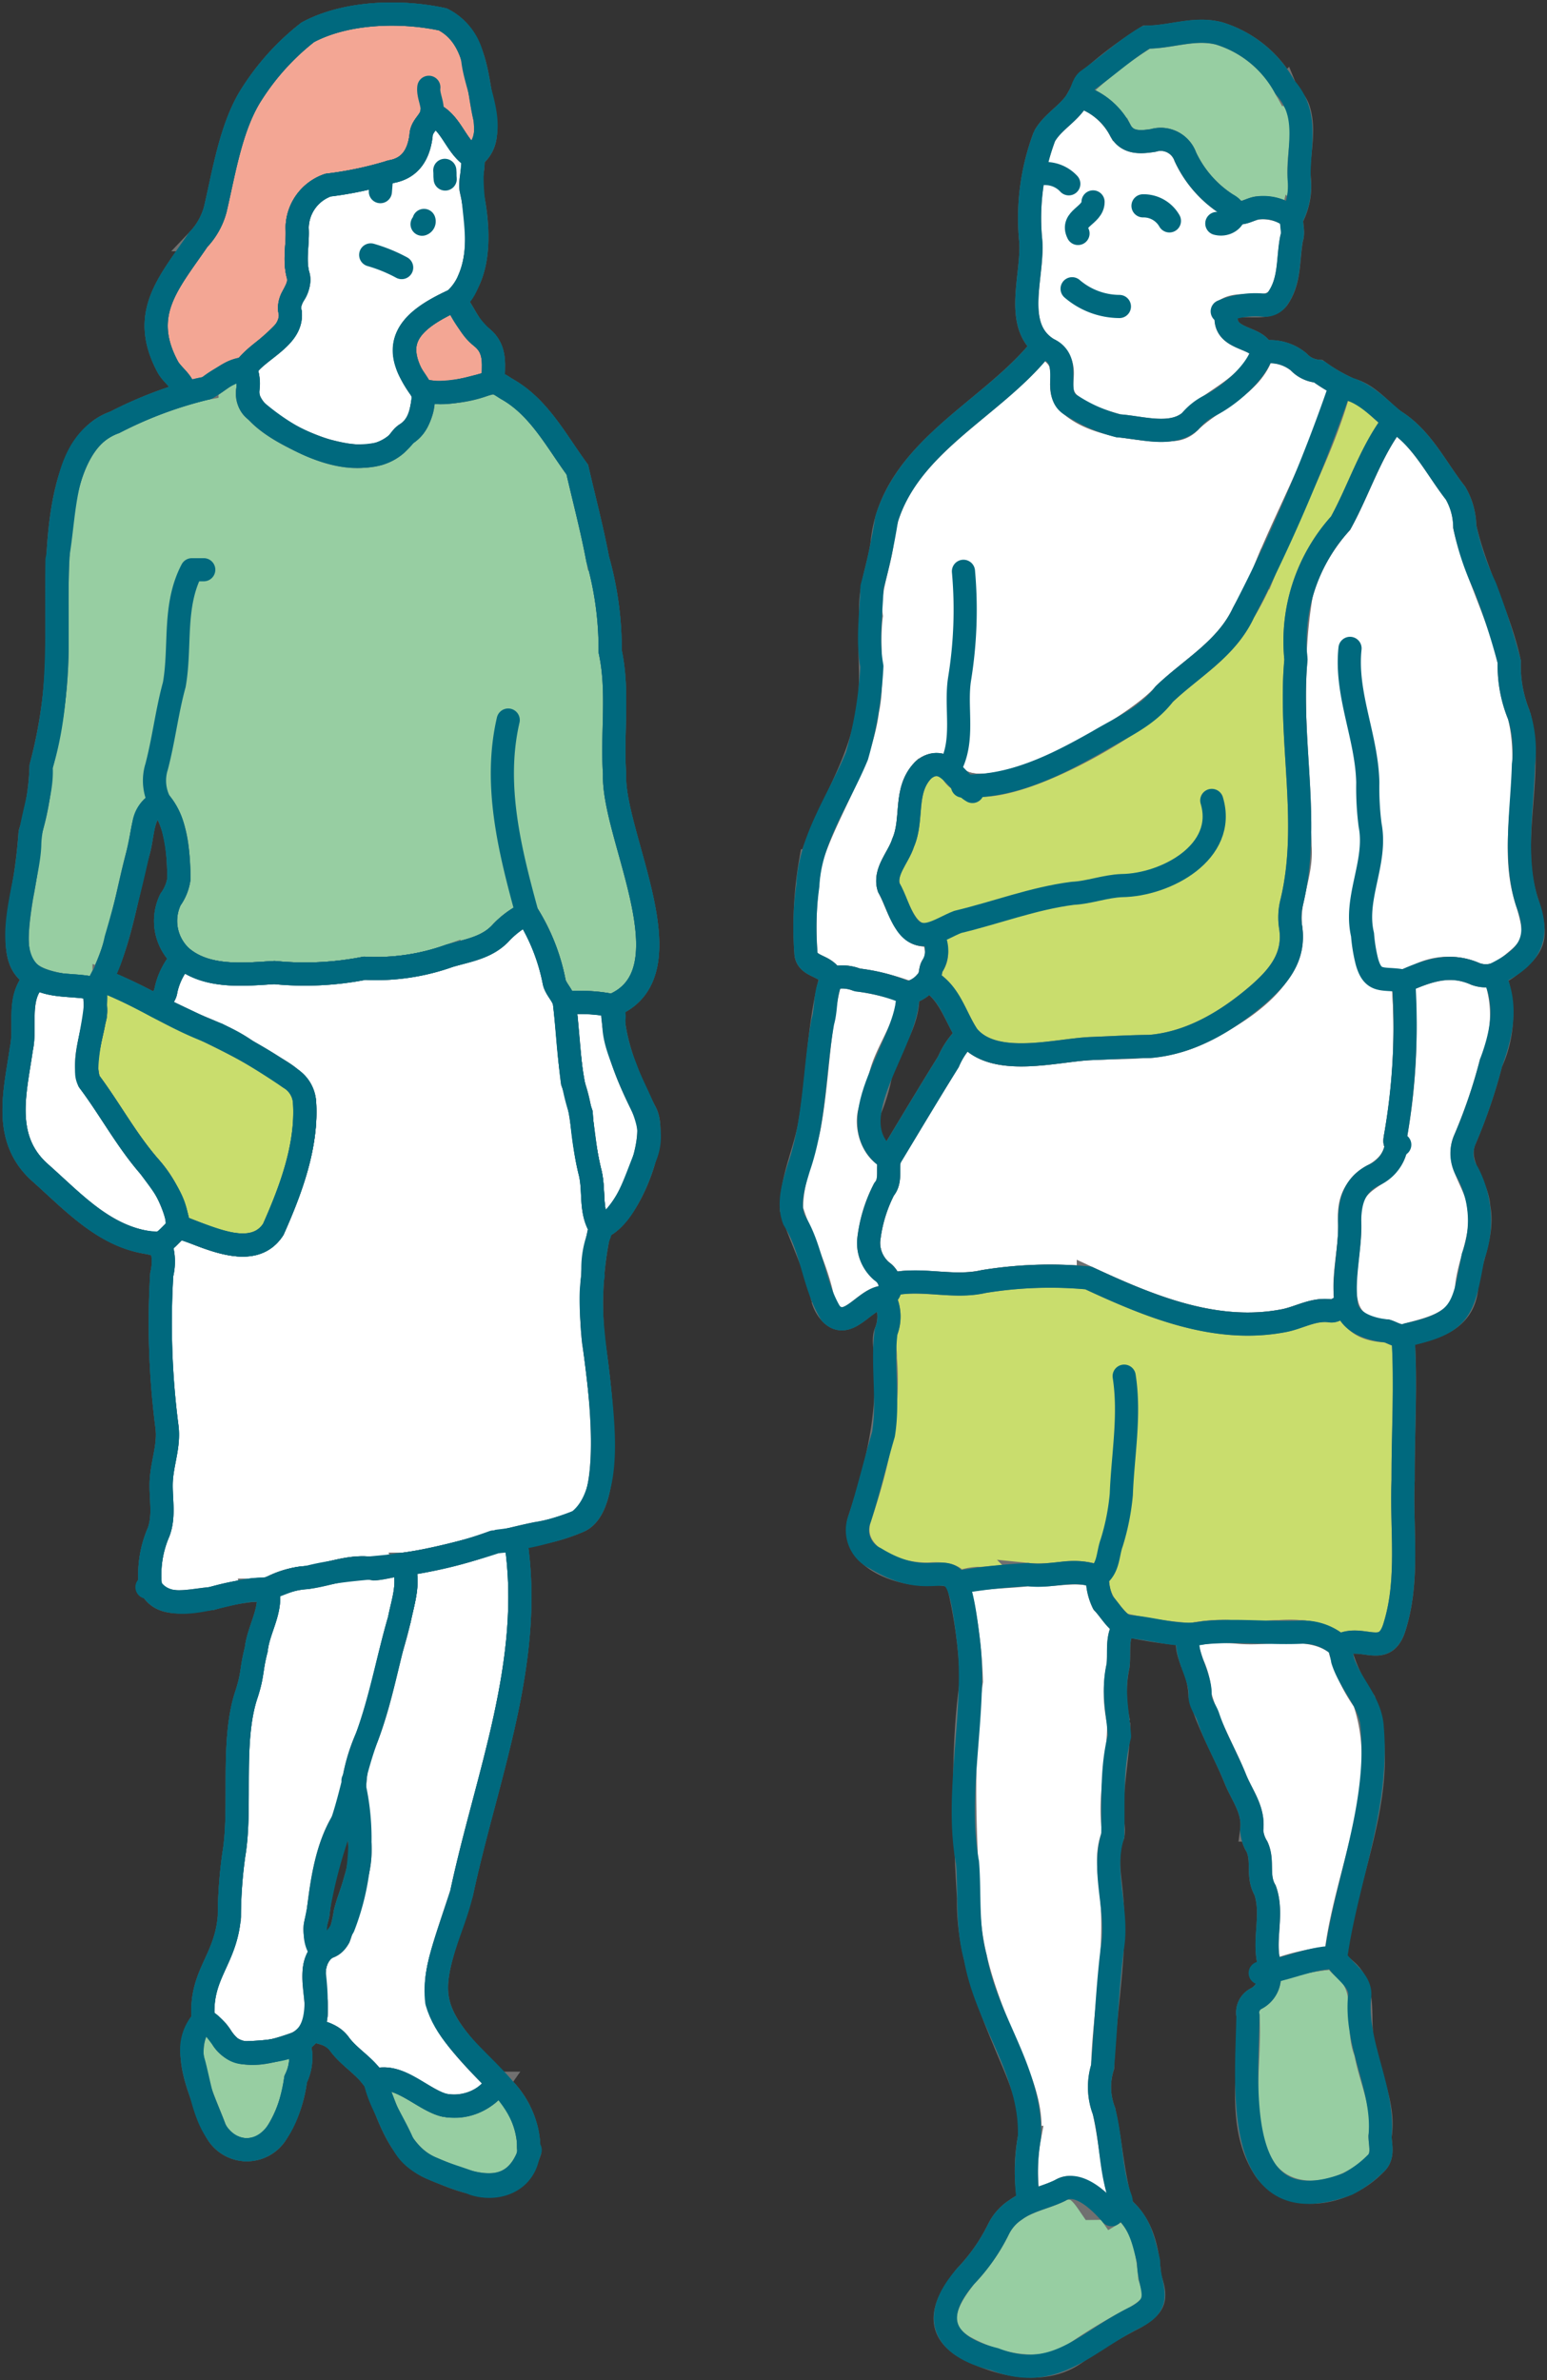 <svg id="グループ_11568" data-name="グループ 11568" xmlns="http://www.w3.org/2000/svg" xmlns:xlink="http://www.w3.org/1999/xlink" width="133.608" height="205.567" viewBox="0 0 133.608 205.567">
  <rect x="0" y="0" width="133.608" height="205.567" fill="#333333" stroke="none"/>
  <defs>
    <clipPath id="clip-path">
      <rect id="長方形_9523" data-name="長方形 9523" width="133.608" height="205.567" fill="none" stroke="#707070" stroke-width="2"/>
    </clipPath>
  </defs>
  <g id="グループ_11567" data-name="グループ 11567" clip-path="url(#clip-path)">
    <path id="パス_53946" data-name="パス 53946" d="M12.771,47.311c-1.648.858-1.39,2.8-1.858,4.335-1.09,3.931-1.574,8.337-3.683,11.827-6.5-.629-7.486-1.3-6.379-8.027a44.54,44.54,0,0,0,.722-5.47,21.99,21.99,0,0,0,.948-5.741A40.8,40.8,0,0,0,3.9,33.088c.045-4.931-.639-16.677,4.976-18.564a35.139,35.139,0,0,1,7.966-2.964c1.087-.593,1.967-1.584,3.3-1.693a3.227,3.227,0,0,1,.239,1.787,1.859,1.859,0,0,0,.648,1.825c3.232,2.79,9.546,6.192,12.952,2.087A3.81,3.81,0,0,0,35.5,12c.135-.029.3-.171.422-.145a11.009,11.009,0,0,0,5.286-.732c.584-.2,1.071.245,1.567.535,2.761,1.561,4.238,4.467,6.06,6.947.59,2.577,1.264,5.1,1.754,7.708A28.575,28.575,0,0,1,51.669,34.3c.748,3.419.142,7.06.381,10.578-.206,5.38,6.682,17.225-.2,20.012a12.731,12.731,0,0,0-4.128-.177c-.074-.664-.729-1.177-.887-1.835A17.157,17.157,0,0,0,44.5,56.951a7.256,7.256,0,0,0-2.271,1.661c-1.209,1.309-2.922,1.529-4.47,1.993a18.77,18.77,0,0,1-7.3,1.061,26.592,26.592,0,0,1-7.782.371c-2.632.164-5.783.5-7.947-1.267A4.233,4.233,0,0,1,13.7,55.732a3.988,3.988,0,0,0,.722-1.764c-.035-2.274-.148-4.847-1.651-6.657" transform="translate(1.026 21.955)" fill="#97cea2" stroke="#707070" stroke-width="2"/>
    <path id="パス_53947" data-name="パス 53947" d="M12.771,47.311c-1.648.858-1.39,2.8-1.858,4.335-1.09,3.931-1.574,8.337-3.683,11.827-6.5-.629-7.486-1.3-6.379-8.027a44.54,44.54,0,0,0,.722-5.47,21.99,21.99,0,0,0,.948-5.741A40.8,40.8,0,0,0,3.9,33.088c.045-4.931-.639-16.677,4.976-18.564a35.139,35.139,0,0,1,7.966-2.964c1.087-.593,1.967-1.584,3.3-1.693a3.227,3.227,0,0,1,.239,1.787,1.859,1.859,0,0,0,.648,1.825c3.232,2.79,9.546,6.192,12.952,2.087A3.81,3.81,0,0,0,35.5,12c.135-.029.3-.171.422-.145a11.009,11.009,0,0,0,5.286-.732c.584-.2,1.071.245,1.567.535,2.761,1.561,4.238,4.467,6.06,6.947.59,2.577,1.264,5.1,1.754,7.708A28.575,28.575,0,0,1,51.669,34.3c.748,3.419.142,7.06.381,10.578-.206,5.38,6.682,17.225-.2,20.012a12.731,12.731,0,0,0-4.128-.177c-.074-.664-.729-1.177-.887-1.835A17.157,17.157,0,0,0,44.5,56.951a7.256,7.256,0,0,0-2.271,1.661c-1.209,1.309-2.922,1.529-4.47,1.993a18.77,18.77,0,0,1-7.3,1.061,26.592,26.592,0,0,1-7.782.371c-2.632.164-5.783.5-7.947-1.267A4.233,4.233,0,0,1,13.7,55.732a3.988,3.988,0,0,0,.722-1.764C14.387,51.694,14.274,49.12,12.771,47.311Z" transform="translate(1.026 21.955)" fill="none" stroke="#00697e" stroke-linecap="round" stroke-linejoin="round" stroke-width="2"/>
    <path id="パス_53948" data-name="パス 53948" d="M22.063,36.266c1.332,2.251-1.49,9.279-3.87,10.03-.877-1.451-.484-3.067-.845-4.673a30.444,30.444,0,0,1-.787-5.192c-1.093-3.112-1.064-6.266-1.445-9.485a12.913,12.913,0,0,1,4.128.177c.068,3.257,1.358,6.257,2.819,9.143" transform="translate(33.635 59.72)" fill="#fff" stroke="#707070" stroke-width="2"/>
    <path id="パス_53949" data-name="パス 53949" d="M22.063,36.266c1.332,2.251-1.49,9.279-3.87,10.03-.877-1.451-.484-3.067-.845-4.673a30.444,30.444,0,0,1-.787-5.192c-1.093-3.112-1.064-6.266-1.445-9.485a12.913,12.913,0,0,1,4.128.177C19.312,30.381,20.6,33.38,22.063,36.266Z" transform="translate(33.635 59.72)" fill="none" stroke="#00697e" stroke-linecap="round" stroke-linejoin="round" stroke-width="2"/>
    <path id="パス_53950" data-name="パス 53950" d="M42.985,51.577a29.827,29.827,0,0,0-.558,9.888c.422,2.835,2.064,14.271-1.361,15.5a14.983,14.983,0,0,1-3.6,1.042c-3.793.774-7.531,2.093-11.433,2.641-.861.061-1.709.348-2.551.4-2.022-.371-3.89.516-5.831.755A7.823,7.823,0,0,0,14.3,82.815a19.137,19.137,0,0,0-4.889.806c-1.732.11-4.186.919-5.192-.9l-.248-.074c.135,0,.177-.1.155-.3a9.235,9.235,0,0,1,.722-4.457c.568-1.487.126-3.1.248-4.625s.671-2.89.484-4.457a69.764,69.764,0,0,1-.455-13.178,4.651,4.651,0,0,0-.142-2.716c.6-.21,1-.919,1.548-1.28l.071-.155c2.341.842,6.357,2.993,8.153.248,1.516-3.4,2.938-7.215,2.706-10.949-.3-2.5-3.386-3.125-5.1-4.541C10,34.587,7.148,34.006,4.706,32.484c.216-.468.732-.877.774-1.351a6.177,6.177,0,0,1,1.435-2.848c2.164,1.767,5.318,1.432,7.947,1.267a26.592,26.592,0,0,0,7.782-.371,18.713,18.713,0,0,0,7.3-1.064c1.548-.464,3.261-.681,4.47-1.99a7.242,7.242,0,0,1,2.271-1.661,17.1,17.1,0,0,1,2.341,5.921c.161.658.813,1.174.887,1.838.274,2.245.384,4.535.684,6.792.987,2.628.839,5.222,1.548,7.882.361,1.606-.029,3.225.845,4.676" transform="translate(8.843 54.44)" fill="#fff" stroke="#707070" stroke-width="2"/>
    <path id="パス_53951" data-name="パス 53951" d="M42.985,51.577a29.827,29.827,0,0,0-.558,9.888c.422,2.835,2.064,14.271-1.361,15.5a14.983,14.983,0,0,1-3.6,1.042c-3.793.774-7.531,2.093-11.433,2.641-.861.061-1.709.348-2.551.4-2.022-.371-3.89.516-5.831.755A7.823,7.823,0,0,0,14.3,82.815a19.137,19.137,0,0,0-4.889.806c-1.732.11-4.186.919-5.192-.9l-.248-.074c.135,0,.177-.1.155-.3a9.235,9.235,0,0,1,.722-4.457c.568-1.487.126-3.1.248-4.625s.671-2.89.484-4.457a69.764,69.764,0,0,1-.455-13.178,4.651,4.651,0,0,0-.142-2.716c.6-.21,1-.919,1.548-1.28l.071-.155c2.341.842,6.357,2.993,8.153.248,1.516-3.4,2.938-7.215,2.706-10.949-.3-2.5-3.386-3.125-5.1-4.541C10,34.587,7.148,34.006,4.706,32.484c.216-.468.732-.877.774-1.351a6.177,6.177,0,0,1,1.435-2.848c2.164,1.767,5.318,1.432,7.947,1.267a26.592,26.592,0,0,0,7.782-.371,18.713,18.713,0,0,0,7.3-1.064c1.548-.464,3.261-.681,4.47-1.99a7.242,7.242,0,0,1,2.271-1.661,17.1,17.1,0,0,1,2.341,5.921c.161.658.813,1.174.887,1.838.274,2.245.384,4.535.684,6.792.987,2.628.839,5.222,1.548,7.882C42.5,48.506,42.111,50.125,42.985,51.577Z" transform="translate(8.843 54.44)" fill="none" stroke="#00697e" stroke-linecap="round" stroke-linejoin="round" stroke-width="2"/>
    <path id="パス_53952" data-name="パス 53952" d="M23.468,61.809c-1.429,4.464-5.134,3.009-8.392,1.619-3.028-1.18-3.906-4.9-5.044-7.624,2-.719,4.173,1.654,5.986,2.125a4.642,4.642,0,0,0,4.673-1.89,7.622,7.622,0,0,1,2.641,5.234c0,.194-.071.452.135.535" transform="translate(22.323 123.872)" fill="#97cea2" stroke="#707070" stroke-width="2"/>
    <path id="パス_53953" data-name="パス 53953" d="M23.468,61.809c-1.429,4.464-5.134,3.009-8.392,1.619-3.028-1.18-3.906-4.9-5.044-7.624,2-.719,4.173,1.654,5.986,2.125a4.642,4.642,0,0,0,4.673-1.89,7.622,7.622,0,0,1,2.641,5.234C23.332,61.467,23.262,61.725,23.468,61.809Z" transform="translate(22.323 123.872)" fill="none" stroke="#00697e" stroke-linecap="round" stroke-linejoin="round" stroke-width="2"/>
    <path id="パス_53954" data-name="パス 53954" d="M9.219,76.736c-.271-.639.748.1,1.487-1.229a10.471,10.471,0,0,0,.542-2.129c.226-.977.539-1.59.9-2.932a8.079,8.079,0,0,0,.226-4.06,27.113,27.113,0,0,1-.3-4.135c.41-5.4,2.674-8.982,3.854-14.207.355-1.6.829-3.125.381-4.78a36.18,36.18,0,0,0,7.731-1.906,10.768,10.768,0,0,1,1.942-.094C27.574,51.7,23.436,61.652,21.3,71.689c-2.877,8.808-3.812,9.443,3.148,16.4a4.651,4.651,0,0,1-4.673,1.89c-1.813-.471-3.989-2.845-5.986-2.129-.806-1.2-2.109-1.945-2.983-3.074-.619-.935-1.542-1.013-2.467-1.28,1.177-2.045-.706-4.867.877-6.76" transform="translate(18.562 91.823)" fill="#fff" stroke="#707070" stroke-width="2"/>
    <path id="パス_53955" data-name="パス 53955" d="M9.219,76.736c-.271-.639.748.1,1.487-1.229a10.471,10.471,0,0,0,.542-2.129c.226-.977.539-1.59.9-2.932a8.079,8.079,0,0,0,.226-4.06,27.113,27.113,0,0,1-.3-4.135c.41-5.4,2.674-8.982,3.854-14.207.355-1.6.829-3.125.381-4.78a36.18,36.18,0,0,0,7.731-1.906,10.768,10.768,0,0,1,1.942-.094C27.574,51.7,23.436,61.652,21.3,71.689c-2.877,8.808-3.812,9.443,3.148,16.4a4.651,4.651,0,0,1-4.673,1.89c-1.813-.471-3.989-2.845-5.986-2.129-.806-1.2-2.109-1.945-2.983-3.074-.619-.935-1.542-1.013-2.467-1.28C9.519,81.451,7.636,78.629,9.219,76.736Z" transform="translate(18.562 91.823)" fill="none" stroke="#00697e" stroke-linecap="round" stroke-linejoin="round" stroke-width="2"/>
    <path id="パス_53956" data-name="パス 53956" d="M17.485,11.246c1.335,1.084.974,2.506.99,3.9-1.867.41-3.67,1.158-5.644.774-.126-.016-.293.1-.422.142-2.957-4.2-1.564-6.05,2.712-8.027.861.987,1.258,2.416,2.364,3.209" transform="translate(24.116 17.883)" fill="#f3a694" stroke="#707070" stroke-width="2"/>
    <path id="パス_53957" data-name="パス 53957" d="M17.485,11.246c1.335,1.084.974,2.506.99,3.9-1.867.41-3.67,1.158-5.644.774-.126-.016-.293.1-.422.142-2.957-4.2-1.564-6.05,2.712-8.027C15.982,9.024,16.379,10.453,17.485,11.246Z" transform="translate(24.116 17.883)" fill="none" stroke="#00697e" stroke-linecap="round" stroke-linejoin="round" stroke-width="2"/>
    <path id="パス_53958" data-name="パス 53958" d="M27.972,8.973c-.119.693-.884,1.084-.909,1.9-.216,1.732-.99,2.828-2.567,3.115a31.11,31.11,0,0,1-5.47,1.168,3.953,3.953,0,0,0-2.664,3.693c.084,1.332-.268,2.664.061,4.006.452,1.206-1.032,2.09-.648,3.335a1.816,1.816,0,0,1-.506,1.6c-1.071,1.164-2.4,2.1-3.457,3.219-1.322.094-2.167,1.1-3.241,1.671a15.563,15.563,0,0,0-1.877.445c-.171-.958-.984-1.451-1.467-2.2-2.545-4.66.048-7.318,2.593-11.062a6.075,6.075,0,0,0,1.464-2.59c.774-3.29,1.377-7.3,3.219-10.085a21.074,21.074,0,0,1,4.77-5.231C20.593.166,25.347.056,28.943.84c3.09,1.59,2.922,5.576,3.632,8.547.161,1.319.1,2.483-1.051,3.364C30,11.779,29.711,9.709,27.972,8.973" transform="translate(9.304 0.837)" fill="#f3a694" stroke="#707070" stroke-width="2"/>
    <path id="パス_53959" data-name="パス 53959" d="M27.972,8.973c-.119.693-.884,1.084-.909,1.9-.216,1.732-.99,2.828-2.567,3.115a31.11,31.11,0,0,1-5.47,1.168,3.953,3.953,0,0,0-2.664,3.693c.084,1.332-.268,2.664.061,4.006.452,1.206-1.032,2.09-.648,3.335a1.816,1.816,0,0,1-.506,1.6c-1.071,1.164-2.4,2.1-3.457,3.219-1.322.094-2.167,1.1-3.241,1.671a15.563,15.563,0,0,0-1.877.445c-.171-.958-.984-1.451-1.467-2.2-2.545-4.66.048-7.318,2.593-11.062a6.075,6.075,0,0,0,1.464-2.59c.774-3.29,1.377-7.3,3.219-10.085a21.074,21.074,0,0,1,4.77-5.231C20.593.166,25.347.056,28.943.84c3.09,1.59,2.922,5.576,3.632,8.547.161,1.319.1,2.483-1.051,3.364C30,11.779,29.711,9.709,27.972,8.973Z" transform="translate(9.304 0.837)" fill="none" stroke="#00697e" stroke-linecap="round" stroke-linejoin="round" stroke-width="2"/>
    <path id="パス_53960" data-name="パス 53960" d="M26.091,9.666c.677,2.964.993,7.347-1.464,9.485-3.873,1.761-5.783,3.725-2.912,7.676.11.226.287.4.248.661-.164,1.261-.329,2.5-1.558,3.261-.342.219-.539.642-.848.909-1.658,1.384-3.915,1.022-5.841.516-2.048-.551-7.279-2.89-6.915-5.334a3.2,3.2,0,0,0-.235-1.787c1.1-1.593,4.035-2.6,3.9-4.8-.381-1.242,1.1-2.129.651-3.332-.332-1.342.019-2.674-.061-4.006a3.955,3.955,0,0,1,2.661-3.7,30.754,30.754,0,0,0,5.47-1.164c1.58-.29,2.354-1.384,2.57-3.119.023-.813.79-1.206.909-1.9,1.738.735,2.025,2.806,3.548,3.777.164.822-.3,2.042-.123,2.848" transform="translate(14.61 6.769)" fill="#fff" stroke="#707070" stroke-width="2"/>
    <path id="パス_53961" data-name="パス 53961" d="M26.091,9.666c.677,2.964.993,7.347-1.464,9.485-3.873,1.761-5.783,3.725-2.912,7.676.11.226.287.4.248.661-.164,1.261-.329,2.5-1.558,3.261-.342.219-.539.642-.848.909-1.658,1.384-3.915,1.022-5.841.516-2.048-.551-7.279-2.89-6.915-5.334a3.2,3.2,0,0,0-.235-1.787c1.1-1.593,4.035-2.6,3.9-4.8-.381-1.242,1.1-2.129.651-3.332-.332-1.342.019-2.674-.061-4.006a3.955,3.955,0,0,1,2.661-3.7,30.754,30.754,0,0,0,5.47-1.164c1.58-.29,2.354-1.384,2.57-3.119.023-.813.79-1.206.909-1.9,1.738.735,2.025,2.806,3.548,3.777C26.378,7.641,25.914,8.86,26.091,9.666Z" transform="translate(14.61 6.769)" fill="none" stroke="#00697e" stroke-linecap="round" stroke-linejoin="round" stroke-width="2"/>
    <path id="パス_53962" data-name="パス 53962" d="M22.824,42.2c.422,1.548-.135,2.974-.422,4.47-.993,3.393-1.538,6.834-2.8,10.146a15.845,15.845,0,0,0-1.277,4.735,5.521,5.521,0,0,1-.845,2.57c-1.348,2.261-1.758,5.089-2.074,7.689-.01.526-.287,1.009-.287,1.577a3.993,3.993,0,0,0,.577,1.974c-1.587,1.893.3,4.715-.877,6.76C13.716,83.842,11.185,84,9.3,84.077c-2.016.216-2.271-2.229-3.838-2.809-.339-3.96,1.958-5.115,2.258-8.972a39.3,39.3,0,0,1,.384-5.321c.7-4.119-.274-9.872,1.119-13.92.548-1.716.364-2.042.819-3.8.187-1.735,1.322-3.274,1.022-5.109l-1.6-.01a11.14,11.14,0,0,1,1.59-.084A7.872,7.872,0,0,1,14.4,43.041c1.938-.235,3.809-1.122,5.831-.751.842-.055,1.69-.342,2.548-.4Z" transform="translate(12.088 93.202)" fill="#fff" stroke="#707070" stroke-width="2"/>
    <path id="パス_53963" data-name="パス 53963" d="M22.824,42.2c.422,1.548-.135,2.974-.422,4.47-.993,3.393-1.538,6.834-2.8,10.146a15.845,15.845,0,0,0-1.277,4.735,5.521,5.521,0,0,1-.845,2.57c-1.348,2.261-1.758,5.089-2.074,7.689-.01.526-.287,1.009-.287,1.577a3.993,3.993,0,0,0,.577,1.974c-1.587,1.893.3,4.715-.877,6.76C13.716,83.842,11.185,84,9.3,84.077c-2.016.216-2.271-2.229-3.838-2.809-.339-3.96,1.958-5.115,2.258-8.972a39.3,39.3,0,0,1,.384-5.321c.7-4.119-.274-9.872,1.119-13.92.548-1.716.364-2.042.819-3.8.187-1.735,1.322-3.274,1.022-5.109l-1.6-.01a11.14,11.14,0,0,1,1.59-.084A7.872,7.872,0,0,1,14.4,43.041c1.938-.235,3.809-1.122,5.831-.751.842-.055,1.69-.342,2.548-.4Z" transform="translate(12.088 93.202)" fill="none" stroke="#00697e" stroke-linecap="round" stroke-linejoin="round" stroke-width="2"/>
    <path id="パス_53964" data-name="パス 53964" d="M21.145,36.762c.235,3.735-1.19,7.55-2.7,10.949-1.8,2.748-5.808.59-8.153-.248a10.683,10.683,0,0,0-2.58-5.221c-1.977-2.277-3.38-4.922-5.183-7.328-.558-1.7.161-3.59.455-5.292.293-.858-.087-1.842.113-2.654.1-.252.352-.745.732-.69A43.263,43.263,0,0,1,8.39,28.464c3.9,1.938,7.9,3.554,11.456,6.163a2.635,2.635,0,0,1,1.3,2.135" transform="translate(5.162 58.461)" fill="#c9dd6d" stroke="#707070" stroke-width="2"/>
    <path id="パス_53965" data-name="パス 53965" d="M21.145,36.762c.235,3.735-1.19,7.55-2.7,10.949-1.8,2.748-5.808.59-8.153-.248a10.683,10.683,0,0,0-2.58-5.221c-1.977-2.277-3.38-4.922-5.183-7.328-.558-1.7.161-3.59.455-5.292.293-.858-.087-1.842.113-2.654.1-.252.352-.745.732-.69A43.263,43.263,0,0,1,8.39,28.464c3.9,1.938,7.9,3.554,11.456,6.163A2.635,2.635,0,0,1,21.145,36.762Z" transform="translate(5.162 58.461)" fill="none" stroke="#00697e" stroke-linecap="round" stroke-linejoin="round" stroke-width="2"/>
    <path id="パス_53966" data-name="パス 53966" d="M14.4,56.233a4.211,4.211,0,0,1-.31,2.961,11.144,11.144,0,0,1-1.6,4.583,3.013,3.013,0,0,1-5.409-.4C6.087,60.7,3.869,56.594,6.11,54.1a3.773,3.773,0,0,1,1.7,1.671c1.393,2.054,4.564.964,6.483.277Z" transform="translate(11.441 120.376)" fill="#97cea2" stroke="#707070" stroke-width="2"/>
    <path id="パス_53967" data-name="パス 53967" d="M14.4,56.233a4.211,4.211,0,0,1-.31,2.961,11.144,11.144,0,0,1-1.6,4.583,3.013,3.013,0,0,1-5.409-.4C6.087,60.7,3.869,56.594,6.11,54.1a3.773,3.773,0,0,1,1.7,1.671c1.393,2.054,4.564.964,6.483.277Z" transform="translate(11.441 120.376)" fill="none" stroke="#00697e" stroke-linecap="round" stroke-linejoin="round" stroke-width="2"/>
    <path id="パス_53968" data-name="パス 53968" d="M14.612,47.66l-.071.155c-.742.539-1.345,1.677-2.4,1.271-4.031-.568-6.7-3.583-9.588-6.141C-.653,40.013.479,36,1.008,32.325c.429-2.08-.422-4.435,1.251-6.141,1.571.887,3.486.493,5.16.98-.2.813.177,1.793-.116,2.651-.293,1.7-1.009,3.6-.452,5.3,1.8,2.4,3.206,5.051,5.18,7.328a10.642,10.642,0,0,1,2.58,5.221" transform="translate(0.837 58.263)" fill="#fff" stroke="#707070" stroke-width="2"/>
    <path id="パス_53969" data-name="パス 53969" d="M14.612,47.66l-.071.155c-.742.539-1.345,1.677-2.4,1.271-4.031-.568-6.7-3.583-9.588-6.141C-.653,40.013.479,36,1.008,32.325c.429-2.08-.422-4.435,1.251-6.141,1.571.887,3.486.493,5.16.98-.2.813.177,1.793-.116,2.651-.293,1.7-1.009,3.6-.452,5.3,1.8,2.4,3.206,5.051,5.18,7.328A10.642,10.642,0,0,1,14.612,47.66Z" transform="translate(0.837 58.263)" fill="none" stroke="#00697e" stroke-linecap="round" stroke-linejoin="round" stroke-width="2"/>
    <path id="パス_53970" data-name="パス 53970" d="M18.557,41.266c1.6,10.433-2.545,20.386-4.676,30.426-.726,3.1-2.548,6.079-2.145,9.379,1.364,4.793,7.66,6.989,7.937,12.252" transform="translate(25.986 91.823)" fill="none" stroke="#00697e" stroke-linecap="round" stroke-linejoin="round" stroke-width="2"/>
    <path id="パス_53971" data-name="パス 53971" d="M31.624,12.638c2.264-2.164.213-5.65-.094-8.256A4.784,4.784,0,0,0,28.941.84C25.351.053,20.585.169,17.269,1.956A21.194,21.194,0,0,0,12.5,7.187c-1.842,2.783-2.445,6.8-3.219,10.085a6.042,6.042,0,0,1-1.464,2.59c-2.535,3.719-5.138,6.428-2.59,11.062.422.713,1.235,1.148,1.4,2.035" transform="translate(9.306 0.837)" fill="none" stroke="#00697e" stroke-linecap="round" stroke-linejoin="round" stroke-width="2"/>
    <path id="パス_53972" data-name="パス 53972" d="M16.125,41.982c.422,1.548-.135,2.974-.422,4.47-.993,3.393-1.6,6.812-2.8,10.146-1.071,2.964-1.277,4.735-2.122,7.3A41.467,41.467,0,0,0,8.7,71.592c-.229,1.106-.564,2.561.29,3.551" transform="translate(18.787 93.416)" fill="none" stroke="#00697e" stroke-linecap="round" stroke-linejoin="round" stroke-width="2"/>
    <path id="パス_53973" data-name="パス 53973" d="M3.813,36.9c3.39,1.306,6.337,3.451,9.8,4.583a69.674,69.674,0,0,1,6.212,3.767,2.63,2.63,0,0,1,1.3,2.135c.235,3.738-1.19,7.553-2.706,10.949-1.748,2.735-5.505.587-7.863-.071a.6.6,0,0,1-.435-.577c-.123-1.961-1.371-3.344-2.435-4.822-1.974-2.277-3.377-4.922-5.18-7.328a1.549,1.549,0,0,1-.187-.929c0-2.377.922-4.667.755-7.018a12.943,12.943,0,0,0,1.764-4.322,100.312,100.312,0,0,0,2.416-10A2.408,2.408,0,0,1,8.541,21.5" transform="translate(5.176 47.841)" fill="none" stroke="#00697e" stroke-linecap="round" stroke-linejoin="round" stroke-width="2"/>
    <path id="パス_53974" data-name="パス 53974" d="M11.369,11.1a14.164,14.164,0,0,0,5.563-.816c.584-.194,1.071.245,1.567.539,2.757,1.558,4.238,4.467,6.06,6.944.59,2.577,1.264,5.1,1.754,7.711A28.536,28.536,0,0,1,27.4,33.466c.748,3.422.142,7.063.381,10.578-.21,5.383,6.682,17.225-.2,20.012a16.837,16.837,0,0,0-3.89-.248" transform="translate(25.298 22.784)" fill="none" stroke="#00697e" stroke-linecap="round" stroke-linejoin="round" stroke-width="2"/>
    <path id="パス_53975" data-name="パス 53975" d="M11.713,42.587c.3,1.838-.839,3.373-1.026,5.109-.455,1.758-.268,2.083-.819,3.8-1.393,4.051-.422,9.8-1.119,13.92a39.832,39.832,0,0,0-.387,5.321c-.3,3.854-2.59,5.015-2.251,8.972a3.677,3.677,0,0,0-.842,3.612c.719,2.6,1.145,7.3,4.493,7.576,2.954-.026,3.941-3.709,4.322-6.089a4.23,4.23,0,0,0,.31-2.961" transform="translate(11.447 94.762)" fill="none" stroke="#00697e" stroke-linecap="round" stroke-linejoin="round" stroke-width="2"/>
    <path id="パス_53976" data-name="パス 53976" d="M6.576,25.141c.574,1.135-.313,2.661.858,3.5,2.838,2.445,6.75,4.573,10.63,3.757a4.626,4.626,0,0,0,2.319-1.674c1.229-.764,1.4-2,1.561-3.261-.19-1.026-1.1-1.742-1.426-2.767-1.1-2.974,1.861-4.512,4.086-5.573.529-.184.99-1,1.261-1.764,1.467-3.37-.052-6.592.339-10.03-.01-.187.065-.5-.01-.539-1.484-.971-1.79-2.883-3.415-3.735" transform="translate(14.633 6.798)" fill="none" stroke="#00697e" stroke-linecap="round" stroke-linejoin="round" stroke-width="2"/>
    <path id="パス_53977" data-name="パス 53977" d="M2.135,26.245c-1.577,1.642-.668,3.964-1.126,5.944C.48,35.866-.655,39.878,2.557,42.809,5.6,45.464,8.636,49,12.99,48.96c.606-.21,1-.919,1.548-1.28" transform="translate(0.836 58.399)" fill="none" stroke="#00697e" stroke-linecap="round" stroke-linejoin="round" stroke-width="2"/>
    <path id="パス_53978" data-name="パス 53978" d="M8.384,54.385a3.031,3.031,0,0,1,2.332,1.2c.755,1.022,1.919,1.661,2.674,2.693.129.187.335.319.381.558.426,1.806,1.5,3.335,2.251,5,.993,2.425,4.048,2.835,6.244,3.757,2.167.7,4.9-.326,4.738-3.457" transform="translate(18.656 121.014)" fill="none" stroke="#00697e" stroke-linecap="round" stroke-linejoin="round" stroke-width="2"/>
    <path id="パス_53979" data-name="パス 53979" d="M17.027,26.965a2.724,2.724,0,0,1,.174.835c-.194,1.8.59,3.325,1.177,4.934.951,2.348,2.6,4.609,1.487,7.215-.874,2.054-1.632,4.989-3.757,6.034" transform="translate(35.843 60.001)" fill="none" stroke="#00697e" stroke-linecap="round" stroke-linejoin="round" stroke-width="2"/>
    <path id="パス_53980" data-name="パス 53980" d="M36.036,2.338c-.094.755.445,1.538.239,2.271-.123.7-.884,1.08-.909,1.9-.216,1.732-.99,2.828-2.57,3.115a31.048,31.048,0,0,1-5.47,1.168,3.955,3.955,0,0,0-2.661,3.693c.084,1.332-.271,2.664.061,4.006a2.129,2.129,0,0,1-.339,1.764,1.784,1.784,0,0,0-.313,1.571c.177,2.209-2.754,3.074-3.777,4.725a9.664,9.664,0,0,0-3.422,1.764A35.131,35.131,0,0,0,8.9,31.277C4.233,33.067,4.726,39.1,3.92,43.165c-.1,5.954.387,12.075-1.371,17.822.152,2.216-.858,4.367-.98,6.576,0,3.348-2.838,9.585.526,11.681,1.542.855,3.4.535,5.057.939" transform="translate(1.001 5.202)" fill="none" stroke="#00697e" stroke-linecap="round" stroke-linejoin="round" stroke-width="2"/>
    <path id="パス_53981" data-name="パス 53981" d="M18.282,47.68a21.027,21.027,0,0,1-.829,12.63,7.711,7.711,0,0,1-1.874,2.154,2.653,2.653,0,0,0-.635,1.919c.584,5.192-.323,6.621-5.754,6.8-1.945.161-2.277-1.983-3.706-2.806" transform="translate(12.205 106.095)" fill="none" stroke="#00697e" stroke-linecap="round" stroke-linejoin="round" stroke-width="2"/>
    <path id="パス_53982" data-name="パス 53982" d="M36.076,45.04a9.146,9.146,0,0,0-2.032,1.58c-1.209,1.309-2.922,1.525-4.47,1.99a18.782,18.782,0,0,1-7.3,1.064,26.592,26.592,0,0,1-7.782.371c-2.632.164-5.783.5-7.947-1.267A4.23,4.23,0,0,1,5.518,43.74a3.988,3.988,0,0,0,.722-1.764,17.079,17.079,0,0,0-.464-4.264A5.438,5.438,0,0,0,4.589,35.32a4,4,0,0,1-.268-3.057c.619-2.367.887-4.767,1.525-7.089.581-3.328-.119-6.792,1.519-9.917H8.388" transform="translate(9.208 33.947)" fill="none" stroke="#00697e" stroke-linecap="round" stroke-linejoin="round" stroke-width="2"/>
    <path id="パス_53983" data-name="パス 53983" d="M20.255,56.342a4.3,4.3,0,0,1-4.344,1.58c-1.867-.464-3.806-2.78-5.831-2.138" transform="translate(22.429 123.879)" fill="none" stroke="#00697e" stroke-linecap="round" stroke-linejoin="round" stroke-width="2"/>
    <path id="パス_53984" data-name="パス 53984" d="M12.233,8.091a9.635,9.635,0,0,0,2.148,3.038c1.322,1.064.961,2.448,1,3.828" transform="translate(27.22 18.004)" fill="none" stroke="#00697e" stroke-linecap="round" stroke-linejoin="round" stroke-width="2"/>
    <path id="パス_53985" data-name="パス 53985" d="M34.877,19.282c-1.3,5.618.161,11.333,1.632,16.719a17.182,17.182,0,0,1,2.341,5.925c.158.655.81,1.171.887,1.835.381,3.222.352,6.373,1.445,9.485a30.763,30.763,0,0,0,.784,5.192c.364,1.6-.029,3.225.848,4.673a1.065,1.065,0,0,1-.113.713,7.97,7.97,0,0,0-.487,3.438C41.14,72.436,45.6,84.956,40.9,88.5a27.21,27.21,0,0,1-6.853,1.684,51,51,0,0,1-5.915,1.609c-3.538.826-7.157.61-10.649,1.548-1.474.01-2.635.822-3.706,1.013-2.79-.187-7.824,2.664-9.721-.094" transform="translate(9.014 42.905)" fill="none" stroke="#00697e" stroke-linecap="round" stroke-linejoin="round" stroke-width="2"/>
    <path id="パス_53986" data-name="パス 53986" d="M3.936,62.859c.2.058.313-.01.277-.277a9.287,9.287,0,0,1,.722-4.46c.568-1.487.126-3.1.248-4.622s.671-2.89.487-4.46a69.5,69.5,0,0,1-.455-13.178,4.523,4.523,0,0,0-.084-2.509" transform="translate(8.758 74.213)" fill="none" stroke="#00697e" stroke-linecap="round" stroke-linejoin="round" stroke-width="2"/>
    <path id="パス_53987" data-name="パス 53987" d="M6.165,25.726a5.86,5.86,0,0,0-1.238,2.6c-.042.426-.455.806-.7,1.209" transform="translate(9.397 57.244)" fill="none" stroke="#00697e" stroke-linecap="round" stroke-linejoin="round" stroke-width="2"/>
    <path id="パス_53988" data-name="パス 53988" d="M9.927,6.826A13.305,13.305,0,0,1,12.6,7.919" transform="translate(22.089 15.189)" fill="none" stroke="#00697e" stroke-linecap="round" stroke-linejoin="round" stroke-width="2"/>
    <path id="パス_53989" data-name="パス 53989" d="M10.186,6.053l.106-1.335" transform="translate(22.665 10.498)" fill="none" stroke="#00697e" stroke-linecap="round" stroke-linejoin="round" stroke-width="2"/>
    <path id="パス_53990" data-name="パス 53990" d="M11.946,5.31c-.042-.364,0-.384-.035-.748" transform="translate(26.504 10.151)" fill="none" stroke="#00697e" stroke-linecap="round" stroke-linejoin="round" stroke-width="2"/>
    <path id="パス_53991" data-name="パス 53991" d="M11.467,5.9a.253.253,0,0,1-.164.326" transform="translate(25.151 13.137)" fill="none" stroke="#00697e" stroke-linecap="round" stroke-linejoin="round" stroke-width="2"/>
    <path id="パス_53992" data-name="パス 53992" d="M39.68,60.886c-.668-.964-3.154-2.88-4.393-2.119-1.264.642-2.719.848-3.886,1.7a4.205,4.205,0,0,0-1.49,1.687,16.128,16.128,0,0,1-2.825,4.038c-1.574,1.993-2.957,4.322-.194,6.076,2.774,1.551,6.815,2.59,9.643.6a47.688,47.688,0,0,1,5.2-3.112c1.7-1.009,1.89-1.59,1.245-3.467-.177-2.167-.542-4.451-2.341-5.973Z" transform="translate(56.32 130.377)" fill="#97cea2" stroke="#707070" stroke-width="2"/>
    <path id="パス_53993" data-name="パス 53993" d="M42.3,53.828c-.426-.487-1.119-.871-1.226-1.406a18.63,18.63,0,0,0-5.744,1.319,2.119,2.119,0,0,1-1.148,2.235,1.354,1.354,0,0,0-.677,1.448c.277,4.4-1.109,9.54,1.548,13.413,2.374,3.061,7.066,1.9,9.427-.581.761-.668.452-1.558.429-2.406.416-2.525-.8-4.8-1.235-7.228-.9-2.216.21-4.931-1.374-6.8" transform="translate(74.277 116.646)" fill="#97cea2" stroke="#707070" stroke-width="2"/>
    <path id="パス_53994" data-name="パス 53994" d="M31.55,64.523a6.839,6.839,0,0,0-1.4,2.106c-1.713,2.748-3.4,5.579-5.067,8.34-.261.851.161,1.919-.493,2.674A12.529,12.529,0,0,0,23.261,82.1,3.228,3.228,0,0,0,24.4,84.732a1.7,1.7,0,0,1,.719,1.126c2.641-.587,5.37.352,8.073-.248a35.685,35.685,0,0,1,9.043-.31c5.244,2.435,10.956,4.831,16.877,3.693,1.355-.258,2.577-1.061,4.048-.848.419.065.89-.422,1.355-.5-.342-2.37.384-4.87.287-7.282.035-1.587.355-3.025,1.987-3.9a3.329,3.329,0,0,0,2.051-2.577l.239-.1c-.506,0-.345-.429-.323-.664A52.122,52.122,0,0,0,69.419,59.7a5.555,5.555,0,0,0,1.513-.622,5.792,5.792,0,0,1,4.738-.032c1.4.5,2.454-.242,3.467-1.106,1.771-1.448,1.835-2.341.987-5.1-1.745-5.228.648-10.856-.687-16.116a11.331,11.331,0,0,1-.848-4.638c-.877-4.057-2.932-7.627-3.844-11.672a5.892,5.892,0,0,0-.8-2.9c-1.69-2.151-2.9-4.789-5.3-6.25-2.029,2.616-3.025,5.941-4.628,8.847a16.054,16.054,0,0,0-3.328,5.812c-1.309,7.244-.313,14.771-.171,22.1.2,2.419-1.087,4.576-.816,6.947.639,4.125-4.064,7.3-7.237,8.8-3.028,1.871-6.6,1.538-10.027,1.719-2.983.126-8.4,1.7-10.64-1.151Z" transform="translate(51.759 25.068)" fill="#fff" stroke="#707070" stroke-width="2"/>
    <path id="パス_53995" data-name="パス 53995" d="M41.891,9.353c-4.5,5.554-12.9,8.888-13.678,16.8-.287,2.135-1.213,4.1-.935,6.283-.348,2.741.248,5.418-.323,8.169-.616,4.686-3.5,8.537-4.905,12.972a33.094,33.094,0,0,0-.41,8.011c.1,1.219,1.974,1.013,2.148,2.145a3.61,3.61,0,0,1,2.287.129,15.112,15.112,0,0,1,3.973.99c.739.284,1.664-.374,2.116-1,.284-.361.174-.839.4-1.2.648-.922.268-1.825.032-2.78-2.335.732-2.945-2.477-3.8-3.983-.445-1.374.839-2.6,1.235-3.867.9-2.048.035-4.525,1.742-6.279a1.652,1.652,0,0,1,2.5.213c2.322,4,16.074-3.977,18.309-6.773,2.38-2.277,5.386-3.893,6.85-7.044a27.419,27.419,0,0,0,1.867-3.748c2.129-5.2,4.9-10.1,6.421-15.558l.706-.055a14.53,14.53,0,0,1-2.532-1.48,2.556,2.556,0,0,1-1.709-.816,3.88,3.88,0,0,0-3.135-.816c-.864,2.9-4.331,4.06-6.237,5.97a2.112,2.112,0,0,1-1.738.687c-2.616.119-9.195-.522-9.353-3.877.187-1.238-.1-3.341-1.825-3.093" transform="translate(47.968 20.767)" fill="#fff" stroke="#707070" stroke-width="2"/>
    <path id="パス_53996" data-name="パス 53996" d="M40.47,59.883a6.689,6.689,0,0,1,3.19.226c-.123,1.784.913,2.986,2.116,4.154a39.18,39.18,0,0,0,5.979.893,13.906,13.906,0,0,1,4.038-.216c2.828.287,6.45-.851,8.74,1.18,2.029-1.113,3.99,1.245,4.831-1.771,1.229-4.044.526-8.372.7-12.543-.013-4.173.271-8.318-.01-12.475-.516.055-.935-.281-1.387-.41-1.361-.126-3.257-.69-3.509-2.232-.464.081-.935.571-1.355.5-1.471-.213-2.693.593-4.048.848-5.921,1.138-11.63-1.258-16.877-3.693a35.508,35.508,0,0,0-9.04.313c-2.706.6-5.434-.342-8.076.245a.948.948,0,0,1-.535,1.064,3.588,3.588,0,0,1,.181,3.016c-.3.645-.032,1.525-.064,2.3.393,4.767-.7,9.3-2.2,13.807-1.116,3.422,3.564,5.047,6.26,4.822,1.113-.035,1.961.116,2.209.761a5.606,5.606,0,0,1,1.729-.374c1.461.139,2.88-.364,4.338-.332a10.622,10.622,0,0,0,2.793-.087" transform="translate(51.117 76.018)" fill="#c9dd6d" stroke="#707070" stroke-width="2"/>
    <path id="パス_53997" data-name="パス 53997" d="M27.665,57.466c.235.955.616,1.858-.032,2.78-.223.364-.113.842-.4,1.2,1.9,1.077,2.37,3.215,3.477,4.864,2.29,2.738,7.624,1.2,10.588,1.074,1.706-.065,3.4-.171,5.1-.181,3.557-.293,6.7-2.2,9.343-4.467C57.5,61.2,58.984,59.5,58.565,56.867a5.425,5.425,0,0,1,.1-2.116c1.658-6.847-.281-13.978.368-20.96a15.157,15.157,0,0,1,3.854-11.778c1.6-2.909,2.6-6.231,4.628-8.847-1.416-1.077-2.741-2.932-4.725-2.738-1.522,5.463-4.293,10.356-6.421,15.558A27.42,27.42,0,0,1,54.5,29.733c-1.464,3.151-4.47,4.767-6.85,7.044C45.423,39.56,31.684,47.552,29.339,43.55a1.652,1.652,0,0,0-2.5-.213C25.133,45.092,26,47.568,25.1,49.616c-.4,1.274-1.674,2.49-1.235,3.867.851,1.513,1.471,4.718,3.8,3.983" transform="translate(52.896 23.172)" fill="#c9dd6d" stroke="#707070" stroke-width="2"/>
    <path id="パス_53998" data-name="パス 53998" d="M29.32,5.484a6.447,6.447,0,0,1-.419.945,6.148,6.148,0,0,1,3.512,2.9c.6,1.235,1.825,1.106,2.867.945a2.253,2.253,0,0,1,2.78,1.4,9.774,9.774,0,0,0,3.6,4.122c.3.216.622.345.622.7.719.164,1.309-.245,1.967-.384a4.315,4.315,0,0,1,3.038.8,5.934,5.934,0,0,0,.622-3.315c-.194-2,.568-3.986-.065-6-.248-.787-.89-1.235-1.171-1.922a9.722,9.722,0,0,0-5.7-4.651c-2.135-.548-4.167.332-6.26.323A35.342,35.342,0,0,0,29.32,5.484" transform="translate(64.309 1.863)" fill="#97cea2" stroke="#707070" stroke-width="2"/>
    <path id="パス_53999" data-name="パス 53999" d="M32.022,2.571c-.677,1.438-2.235,2.112-3,3.48a20.029,20.029,0,0,0-1.213,8.792c.358,3.093-1.7,7.676,1.558,9.611,3.306,2.322-2.271,4.267,6.044,6.6,1.945.132,4.554,1,6.173-.374,1.883-1.89,5.386-3.077,6.241-5.97-.31-1.487-3.612-.913-3.061-3.49L44.745,21c1.319-.761,3.441.248,4.425-.945,1.1-1.577.851-3.432,1.2-5.2.2-.6-.1-1.258.032-1.806a4.319,4.319,0,0,0-3.041-.8c-.655.139-1.245.552-1.964.384,0-.352-.323-.481-.622-.7a9.774,9.774,0,0,1-3.6-4.122,2.253,2.253,0,0,0-2.78-1.4c-1.042.161-2.267.29-2.867-.945a6.148,6.148,0,0,0-3.512-2.9" transform="translate(61.188 5.721)" fill="#fff" stroke="#707070" stroke-width="2"/>
    <path id="パス_54000" data-name="パス 54000" d="M26.877,26.427a3.611,3.611,0,0,0-2.287-.129C23.468,30.513,23.5,34.961,22.71,39.2c-.493,2.358-1.555,4.593-1.513,7.053.816,2.58,2.158,5.018,2.693,7.731a2.975,2.975,0,0,0,.7,1.245c1.455,1.506,2.848-1.161,4.412-1.4,1.08-.274.832-1.693-.01-2.241a3.237,3.237,0,0,1-1.138-2.632,12.615,12.615,0,0,1,1.332-4.457c.651-.755.235-1.822.493-2.674-1.571-.619-2.216-2.941-1.632-4.357a15.52,15.52,0,0,0,.793-2.609c.561-2.529,2.606-4.631,2.374-7.376a21.048,21.048,0,0,0-4.338-1.064" transform="translate(47.166 58.204)" fill="#fff" stroke="#707070" stroke-width="2"/>
    <path id="パス_54001" data-name="パス 54001" d="M41.324,57.582c2.19-.577,4.776-1.09,5.176-3.867.155-2.393,1.548-4.689,1.074-7.15-.119-2.093-2.138-3.786-1.184-5.905a45.688,45.688,0,0,0,2.235-6.56,9.913,9.913,0,0,0,.29-7.634,2.593,2.593,0,0,1-1.632-.055c-2.219-.99-4.115-.281-6.25.655a52.122,52.122,0,0,1-.664,13.423c-.023.235-.184.664.323.664l-.239.1c-.552,3.186-4.27,2.148-4.035,6.476.245,3.573-2.37,9.324,3.219,9.511.532.168,1.087.587,1.687.345" transform="translate(80.144 57.704)" fill="#fff" stroke="#707070" stroke-width="2"/>
    <path id="パス_54002" data-name="パス 54002" d="M44.588,71.864c.79-7.331,4.96-14.849,2.48-22.141a13.833,13.833,0,0,1-2.18-4.789c-2.287-2.032-5.912-.893-8.74-1.18a13.912,13.912,0,0,0-4.038.216c-.632.655-.142,1.716.1,2.48a7.215,7.215,0,0,1,.677,2.8c.706,2.474,2.067,4.767,3.038,7.16.571,1.429,1.645,2.706,1.419,4.435a3.024,3.024,0,0,0,.461,1.438c.577,1.267-.032,2.5.7,3.761.81,2.332-.429,4.841.613,7.031a18.656,18.656,0,0,1,5.476-1.213" transform="translate(70.759 97.205)" fill="#fff" stroke="#707070" stroke-width="2"/>
    <path id="パス_54003" data-name="パス 54003" d="M34.531,95.427c1.235-.761,2.019.613,2.683,1.577l2.664-.032c-.89-2.709-.984-5.631-1.622-8.4a5.774,5.774,0,0,1-.106-3.78c.148-4.97,1.242-9.862.761-14.871-.139-1.677-.535-3.425.119-5.112a2.317,2.317,0,0,0,.01-.871c-.3-3,.519-5.941.5-8.879a11.486,11.486,0,0,1-.055-4.915c.129-1.1-.129-2.254.429-3.283l.387-.1c-.9-.264-1.467-1.374-2.106-2.038a4.962,4.962,0,0,1-.493-2.309c-1.951-.68-3.951.074-5.979-.142-1.916.229-4.38.19-6.066.71a40.782,40.782,0,0,1,1.158,8.5c-.861,5.973-.6,12.794-.245,18.735-.077,4.267,1.429,8.411,3.061,12.285,1.061,2.661,2.522,5.3,2.2,8.372a15.445,15.445,0,0,0-.023,5.618c.893-.387,1.858-.622,2.728-1.064" transform="translate(57.079 93.718)" fill="#fff" stroke="#707070" stroke-width="2"/>
    <path id="パス_54004" data-name="パス 54004" d="M58.33,10.418a143.111,143.111,0,0,1-8.289,19.306c-1.464,3.151-4.47,4.767-6.85,7.044-1.461,1.942-3.673,2.867-5.679,4.057-3.757,2.129-7.473,4-11.736,3.877" transform="translate(57.353 23.182)" fill="none" stroke="#00697e" stroke-linecap="round" stroke-linejoin="round" stroke-width="2"/>
    <path id="パス_54005" data-name="パス 54005" d="M48.925,26.165c1.138,2.522.581,5-.313,7.421a45.549,45.549,0,0,1-2.232,6.56,3.024,3.024,0,0,0,.226,2.919,8.923,8.923,0,0,1,.461,7.228c-.851,4.547-.945,5.738-5.757,6.773-.6.242-1.151-.177-1.684-.342-1.364-.126-3.257-.693-3.512-2.235-.339-2.367.387-4.867.29-7.279.032-1.587.355-3.028,1.987-3.9a3.336,3.336,0,0,0,2.051-2.577" transform="translate(80.158 58.221)" fill="none" stroke="#00697e" stroke-linecap="round" stroke-linejoin="round" stroke-width="2"/>
    <path id="パス_54006" data-name="パス 54006" d="M44.768,25.078c-.558,2.57,2.757,2.009,3.057,3.49-.545,1.764-2.819,3.761-4.6,4.638a5.145,5.145,0,0,0-1.638,1.332c-1.622,1.38-4.231.5-6.179.377a13.227,13.227,0,0,1-4.022-1.751c-1.209-.61-.761-2.138-.906-3.254a1.791,1.791,0,0,0-1.113-1.6c-3.257-1.938-1.2-6.515-1.558-9.608a20,20,0,0,1,1.213-8.795c.761-1.364,2.319-2.045,2.993-3.48.277-.4.319-1,.7-1.332,1.713-1.216,3.315-2.7,5.105-3.757,2.1.01,4.125-.868,6.26-.323a9.713,9.713,0,0,1,5.7,4.651c2.167,2.4,1.138,5.086,1.235,7.927a5.9,5.9,0,0,1-.622,3.312c-.129.548.171,1.2-.032,1.806-.352,1.764-.1,3.619-1.2,5.2a1.31,1.31,0,0,1-1.226.581,7.482,7.482,0,0,0-3.564.535" transform="translate(61.188 1.862)" fill="none" stroke="#00697e" stroke-linecap="round" stroke-linejoin="round" stroke-width="2"/>
    <path id="パス_54007" data-name="パス 54007" d="M31.814,43.886c-.132,1.732,1.138,3.183,1.064,4.918,0,.687.493,1.2.7,1.825.613,1.845,1.622,3.532,2.341,5.334.568,1.429,1.642,2.706,1.416,4.435a3.1,3.1,0,0,0,.461,1.438c.581,1.264-.029,2.5.7,3.761.8,2.267-.39,4.722.548,6.86" transform="translate(70.768 97.653)" fill="none" stroke="#00697e" stroke-linecap="round" stroke-linejoin="round" stroke-width="2"/>
    <path id="パス_54008" data-name="パス 54008" d="M42.712,9.339c-4.125,5.1-11.182,8.056-13.281,14.678a54.013,54.013,0,0,1-1.267,5.9c-.071,2.248-.426,4.589-.013,6.85a34.216,34.216,0,0,1-1.287,7.74c-1.513,3.677-4.051,7.134-4.241,11.188a26.4,26.4,0,0,0-.161,5.886c.113.964,1.158.993,1.761,1.522a.807.807,0,0,1,.29,1.084c-.429,1.042-.29,2.212-.6,3.277-.761,4.222-.664,8.479-2.064,12.572-.422,1.4-.984,3.061-.429,4.522,1.587,2.493,1.68,5.654,3.19,8.108,1.458,1.493,2.848-1.158,4.412-1.4a.938.938,0,0,0,.71-1.119,1.7,1.7,0,0,0-.719-1.126,3.233,3.233,0,0,1-1.138-2.632,12.579,12.579,0,0,1,1.332-4.454c.655-.764.235-1.819.493-2.674,1.667-2.761,3.354-5.592,5.067-8.343a6.839,6.839,0,0,1,1.4-2.106" transform="translate(47.147 20.781)" fill="none" stroke="#00697e" stroke-linecap="round" stroke-linejoin="round" stroke-width="2"/>
    <path id="パス_54009" data-name="パス 54009" d="M41.367,35.8c.258,4.119-.01,8.221,0,12.359-.171,4.167.532,8.5-.7,12.539-.839,2.993-2.764.7-4.8,1.751" transform="translate(79.811 79.667)" fill="none" stroke="#00697e" stroke-linecap="round" stroke-linejoin="round" stroke-width="2"/>
    <path id="パス_54010" data-name="パス 54010" d="M39.663,94.279c-.864-1-2.806-3.035-4.393-2.119-1.264.642-2.719.848-3.886,1.7a4.205,4.205,0,0,0-1.49,1.687,16.128,16.128,0,0,1-2.825,4.038c-3.09,3.557-1.99,6.063,2.5,7.182,5.244,2.016,7.792-1.484,12.143-3.619,2.593-1.322,1.145-2.564,1.148-4.822-.406-1.664-.719-3.383-2.19-4.554-.194-.2-.126-.571-.216-.848C39.531,90.454,39.673,87.8,39,85.3a5.775,5.775,0,0,1-.11-3.78c.284-3.406.416-6.831.839-10.243.581-3.193-.971-6.553.042-9.74.058-2.841-.155-5.767.581-8.589-.155-2.1-.629-3.89-.129-6.076.129-1.1-.129-2.258.429-3.286" transform="translate(56.336 96.985)" fill="none" stroke="#00697e" stroke-linecap="round" stroke-linejoin="round" stroke-width="2"/>
    <path id="パス_54011" data-name="パス 54011" d="M51.759,23.577c1.335,4.464-3.973,7.308-7.763,7.353-1.435.052-2.822.6-4.241.668-3.409.435-6.624,1.68-9.933,2.47-1.561.593-3.261,2.1-4.528.042-.613-.945-.861-2.051-1.429-3.006-.445-1.374.839-2.6,1.235-3.867.9-2.048.032-4.525,1.738-6.279,1.874-1.548,2.832,1.013,4.251,1.845" transform="translate(52.897 45.551)" fill="none" stroke="#00697e" stroke-linecap="round" stroke-linejoin="round" stroke-width="2"/>
    <path id="パス_54012" data-name="パス 54012" d="M28.967,2.6a5.8,5.8,0,0,1,3.3,2.793c.6,1.232,1.825,1.1,2.867.945a2.254,2.254,0,0,1,2.78,1.393,9.785,9.785,0,0,0,3.6,4.125c1.332.664.29,1.958-.877,1.651" transform="translate(64.456 5.794)" fill="none" stroke="#00697e" stroke-linecap="round" stroke-linejoin="round" stroke-width="2"/>
    <path id="パス_54013" data-name="パス 54013" d="M25.268,34.754a3.468,3.468,0,0,1,.152,2.922c-.368,2.851.252,5.957-.226,8.866-.706,2.4-1.28,4.844-2.042,7.237a2.681,2.681,0,0,0,1.342,3.47c6.312,3.861,6.908-2.651,8.076,7.44.642,5.9-1.238,12.91-.119,18.832.219,2.716-.074,5.5.677,8.2.929,5.428,4.893,9.879,4.67,15.536a18.151,18.151,0,0,0-.106,5.4" transform="translate(51.107 77.333)" fill="none" stroke="#00697e" stroke-linecap="round" stroke-linejoin="round" stroke-width="2"/>
    <path id="パス_54014" data-name="パス 54014" d="M31.7,36.851c.529,3.39-.123,6.853-.248,10.22a20.113,20.113,0,0,1-.826,4.157c-.364.987-.248,2.18-1.235,2.9a4.972,4.972,0,0,0,.493,2.306c.635.661,1.206,1.784,2.106,2.042,2.19.123,4.389.987,6.57.539,2.741-.287,5.673.071,8.463-.055a4.613,4.613,0,0,1,3.241,1.18,6.973,6.973,0,0,1,.3,1.235c.639,2.058,2.416,3.573,2.558,5.786.593,6.908-2.212,13.146-3.157,19.909.513,1.1,2.319,1.925,2.061,3.457-.361,4.131,2.158,7.892,1.774,11.972.019.848.332,1.738-.432,2.4A9.983,9.983,0,0,1,51,106.621c-10.04,3.767-8.714-8.331-8.611-14.549a1.341,1.341,0,0,1,.677-1.448A2.105,2.105,0,0,0,44.226,88.5" transform="translate(65.39 81.999)" fill="none" stroke="#00697e" stroke-linecap="round" stroke-linejoin="round" stroke-width="2"/>
    <path id="パス_54015" data-name="パス 54015" d="M26.61,26.614c.213,4.141-6.254,10.9-1.729,14.184" transform="translate(51.78 59.22)" fill="none" stroke="#00697e" stroke-linecap="round" stroke-linejoin="round" stroke-width="2"/>
    <path id="パス_54016" data-name="パス 54016" d="M45.884,63.791c2.135-.945,4.031-1.642,6.25-.655a2.593,2.593,0,0,0,1.632.055c2.635-1.306,4.2-2.774,2.822-6.26-1.18-3.854-.419-7.892-.31-11.875a10.159,10.159,0,0,0-.377-4.241,11.283,11.283,0,0,1-.848-4.641,61.7,61.7,0,0,0-2.093-6.483,23.113,23.113,0,0,1-1.751-5.186,5.892,5.892,0,0,0-.8-2.9c-1.687-2.158-2.9-4.773-5.283-6.25-1.287-1.048-2.354-2.274-4.028-2.79a14.427,14.427,0,0,1-2.532-1.484,2.542,2.542,0,0,1-1.709-.816,3.9,3.9,0,0,0-3.016-.839" transform="translate(75.294 20.979)" fill="none" stroke="#00697e" stroke-linecap="round" stroke-linejoin="round" stroke-width="2"/>
    <path id="パス_54017" data-name="パス 54017" d="M22.306,28.663a3.259,3.259,0,0,1,2.106.152,14.958,14.958,0,0,1,3.97.987c.739.287,1.664-.374,2.116-1,.287-.361.177-.839.4-1.2a2.581,2.581,0,0,0,.077-2.512" transform="translate(49.634 55.82)" fill="none" stroke="#00697e" stroke-linecap="round" stroke-linejoin="round" stroke-width="2"/>
    <path id="パス_54018" data-name="パス 54018" d="M38.135,26.378a56.827,56.827,0,0,1-.742,13.12c-.042.258-.148.713.377.668" transform="translate(83.121 58.695)" fill="none" stroke="#00697e" stroke-linecap="round" stroke-linejoin="round" stroke-width="2"/>
    <path id="パス_54019" data-name="パス 54019" d="M37.306,42.424c-1.861-.761-3.838.139-5.786-.139a49.646,49.646,0,0,0-5.779.622" transform="translate(57.277 93.702)" fill="none" stroke="#00697e" stroke-linecap="round" stroke-linejoin="round" stroke-width="2"/>
    <path id="パス_54020" data-name="パス 54020" d="M24.906,59.523c1.806,1.061,2.2,3.154,3.286,4.715,2.287,2.735,7.621,1.2,10.585,1.074,1.709-.064,3.406-.174,5.1-.184,3.557-.29,6.7-2.2,9.34-4.467,1.761-1.535,3.244-3.244,2.825-5.873a5.308,5.308,0,0,1,.1-2.116c1.658-6.844-.284-13.978.364-20.96A15.173,15.173,0,0,1,60.36,19.935c1.551-2.809,2.535-6.021,4.435-8.589" transform="translate(55.419 25.246)" fill="none" stroke="#00697e" stroke-linecap="round" stroke-linejoin="round" stroke-width="2"/>
    <path id="パス_54021" data-name="パス 54021" d="M40.1,52.415c-2.216.048-4.238,1.145-6.357,1.351" transform="translate(75.094 116.631)" fill="none" stroke="#00697e" stroke-linecap="round" stroke-linejoin="round" stroke-width="2"/>
    <path id="パス_54022" data-name="パス 54022" d="M36.195,17.362c-.422,3.964,1.448,7.624,1.535,11.585a25.26,25.26,0,0,0,.2,3.683c.622,3.232-1.406,6.27-.655,9.459a13.991,13.991,0,0,0,.377,2.319c.51,1.829,1.3,1.419,2.835,1.632" transform="translate(80.401 38.633)" fill="none" stroke="#00697e" stroke-linecap="round" stroke-linejoin="round" stroke-width="2"/>
    <path id="パス_54023" data-name="パス 54023" d="M33.092,5.987c.664.171,1.213-.29,1.825-.387a3.777,3.777,0,0,1,2.89.764" transform="translate(73.634 12.364)" fill="none" stroke="#00697e" stroke-linecap="round" stroke-linejoin="round" stroke-width="2"/>
    <path id="パス_54024" data-name="パス 54024" d="M26.6,15.3a37.19,37.19,0,0,1-.332,9.276c-.4,2.509.461,5.286-.829,7.666" transform="translate(56.61 34.04)" fill="none" stroke="#00697e" stroke-linecap="round" stroke-linejoin="round" stroke-width="2"/>
    <path id="パス_54025" data-name="パス 54025" d="M23.887,34.908c2.574-.619,5.27.374,7.915-.248a35.655,35.655,0,0,1,9.04-.31c5.244,2.435,10.956,4.831,16.877,3.693,1.355-.258,2.577-1.061,4.048-.848.355.055.764-.29,1.151-.452" transform="translate(53.152 76.018)" fill="none" stroke="#00697e" stroke-linecap="round" stroke-linejoin="round" stroke-width="2"/>
    <path id="パス_54026" data-name="パス 54026" d="M32.793,9.264A6.315,6.315,0,0,1,28.71,7.732" transform="translate(63.884 17.205)" fill="none" stroke="#00697e" stroke-linecap="round" stroke-linejoin="round" stroke-width="2"/>
    <path id="パス_54027" data-name="パス 54027" d="M32.889,6.815a2.564,2.564,0,0,0-2.28-1.3" transform="translate(68.109 12.262)" fill="none" stroke="#00697e" stroke-linecap="round" stroke-linejoin="round" stroke-width="2"/>
    <path id="パス_54028" data-name="パス 54028" d="M30.005,5.534A2.746,2.746,0,0,0,28,4.647" transform="translate(62.302 10.34)" fill="none" stroke="#00697e" stroke-linecap="round" stroke-linejoin="round" stroke-width="2"/>
    <path id="パス_54029" data-name="パス 54029" d="M30.262,5.407c0,1.187-1.958,1.416-1.3,2.725" transform="translate(64.141 12.031)" fill="none" stroke="#00697e" stroke-linecap="round" stroke-linejoin="round" stroke-width="2"/>
  </g>
</svg>
